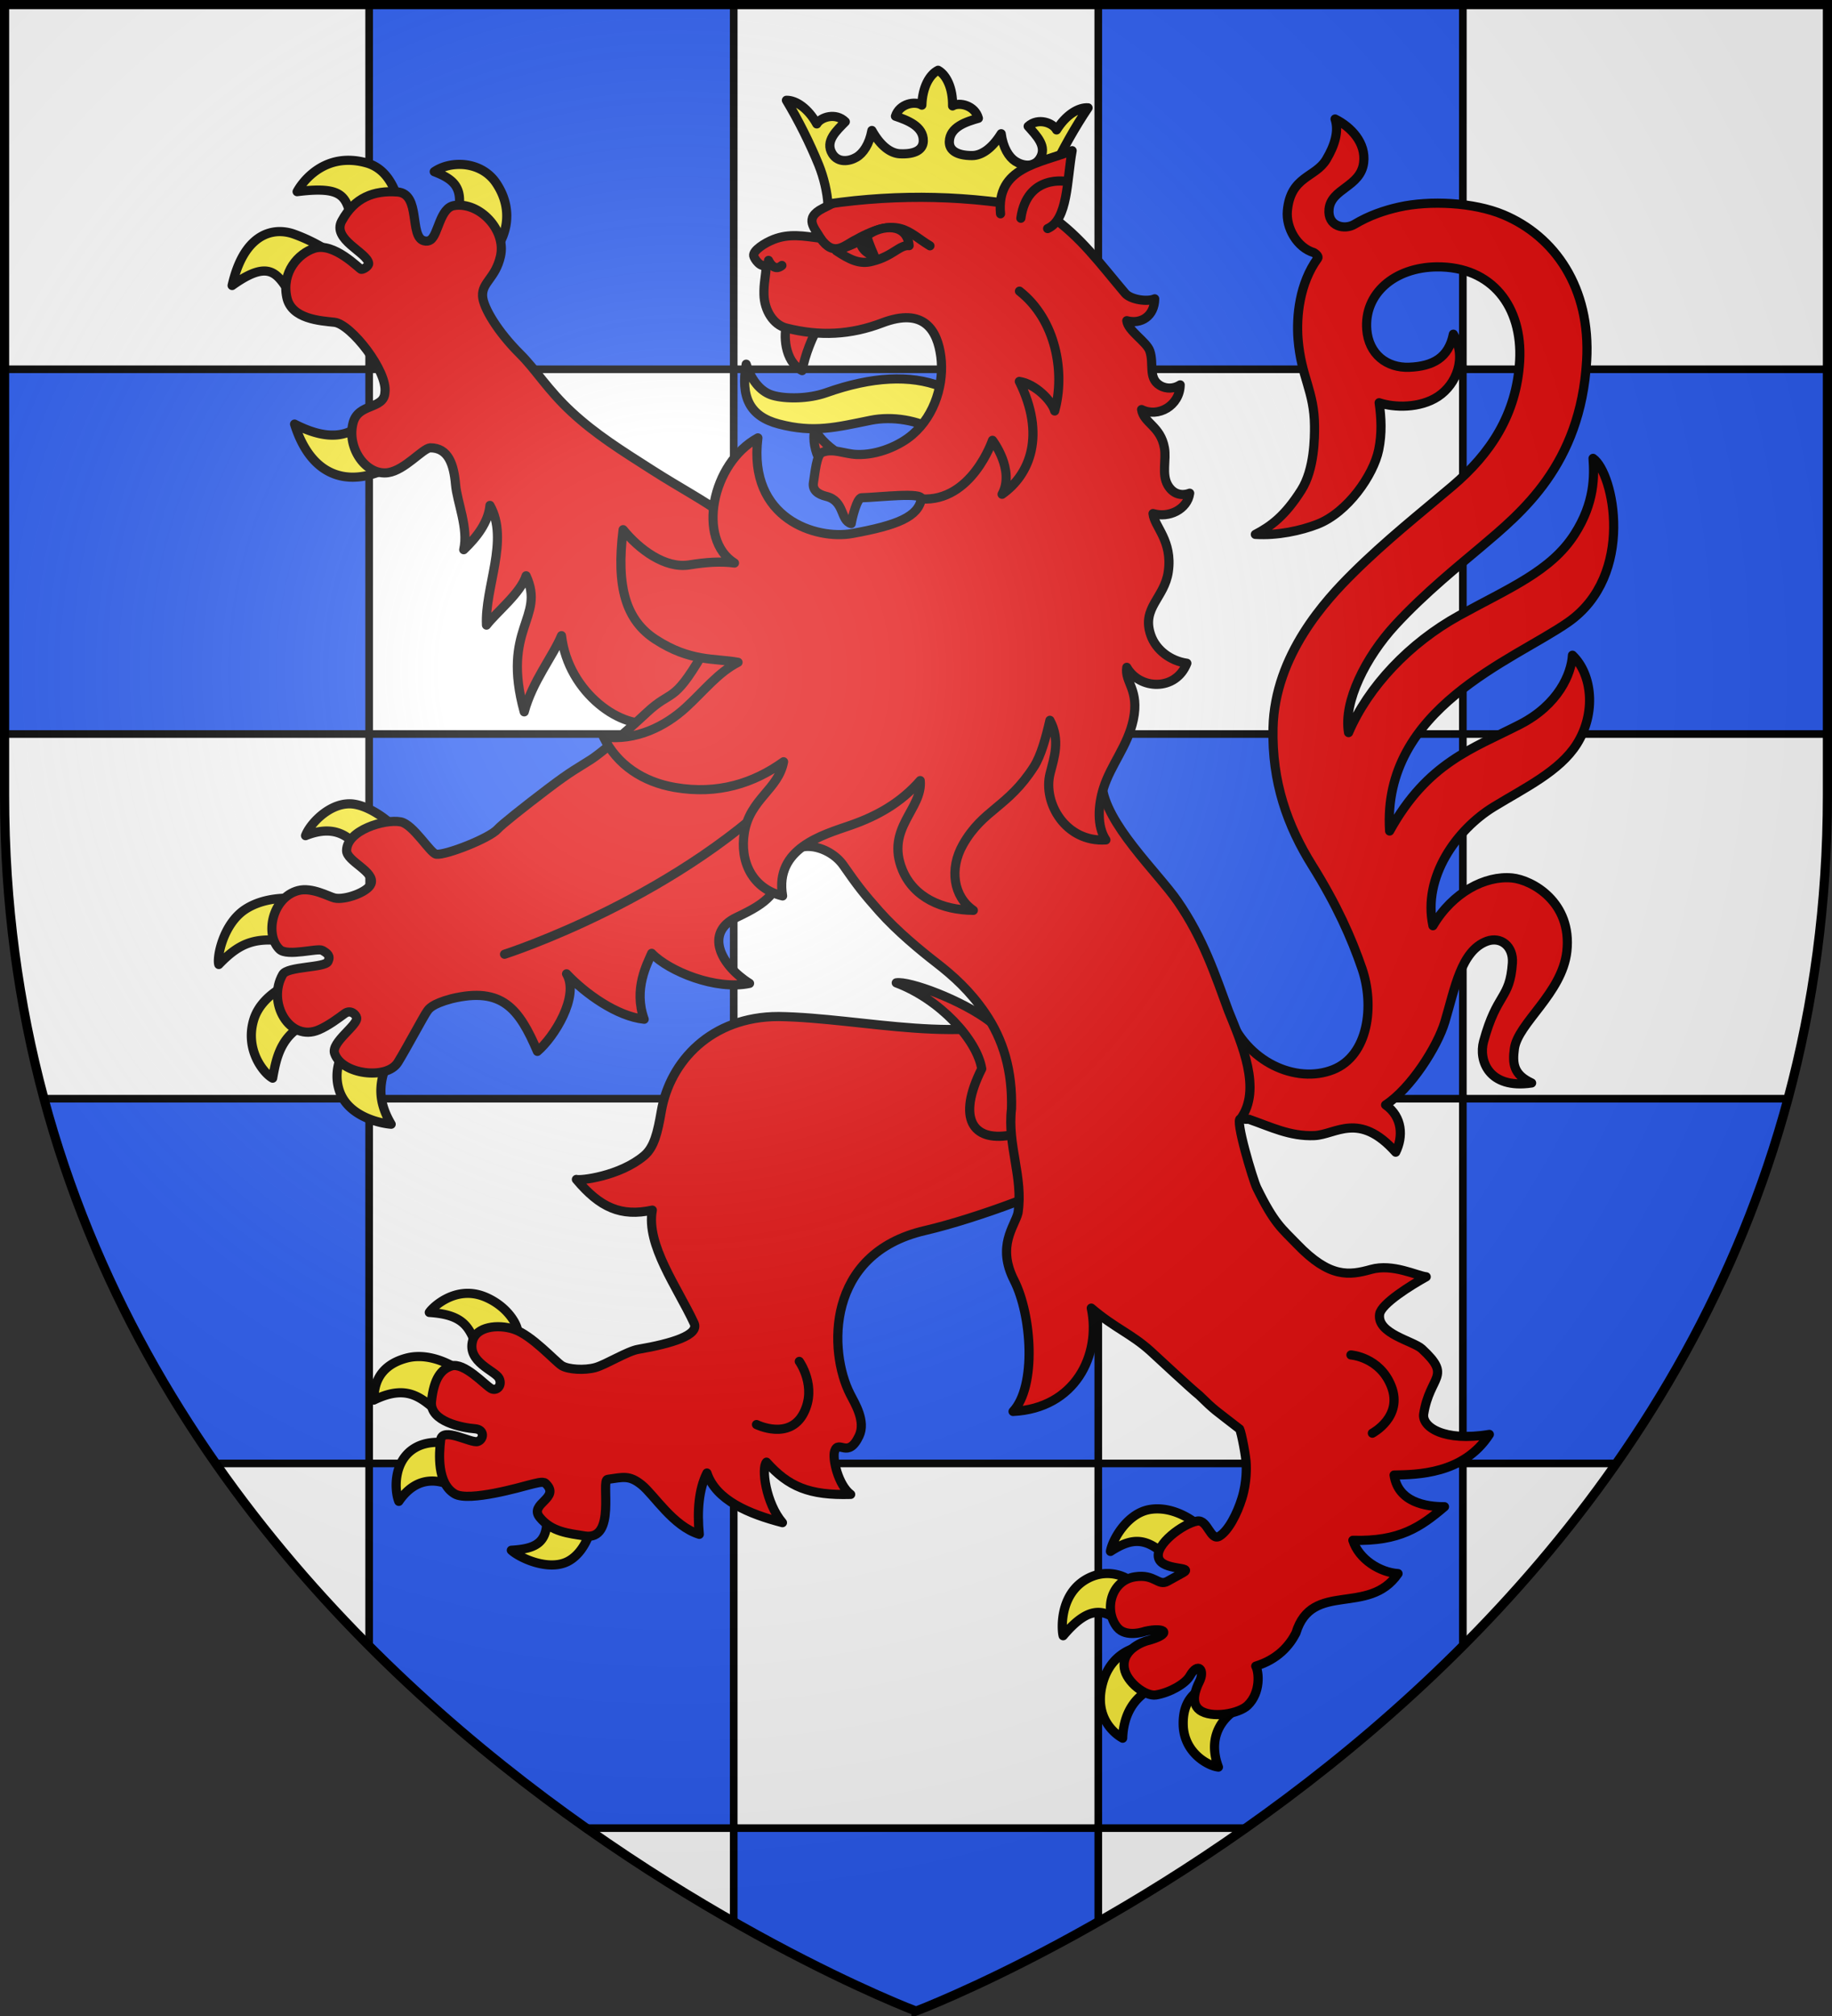 <svg xmlns="http://www.w3.org/2000/svg" xmlns:xlink="http://www.w3.org/1999/xlink" width="600" height="660"><rect width="100%" height="100%" fill="#333333" stroke="none"/><clipPath id="a"><path d="M300 658.5s298.5-112.436 298.5-398.182V1.5H1.5v258.818C1.5 546.064 300 658.5 300 658.5"/></clipPath><radialGradient id="e" cx="221.445" cy="226.331" r="300" gradientTransform="matrix(1.353 0 0 1.349 -77.85 -85.661)" gradientUnits="userSpaceOnUse"><stop offset="0" stop-color="#fff" stop-opacity=".314"/><stop offset=".19" stop-color="#fff" stop-opacity=".251"/><stop offset=".6" stop-color="#6b6b6b" stop-opacity=".125"/><stop offset="1" stop-opacity=".125"/></radialGradient><path fill="#2b5df2" fill-rule="evenodd" d="M300 658.5s298.5-112.436 298.5-398.182V1.5H1.5v258.818C1.5 546.064 300 658.5 300 658.5"/><g clip-path="url(#a)"><g id="c"><path id="b" fill="#fff" stroke="#000" stroke-width="2.5" d="M1.5 1.5h119.4v119.4H1.5z"/><use xlink:href="#b" width="100%" height="100%" transform="translate(238.8)"/><use xlink:href="#b" width="100%" height="100%" transform="translate(477.6)"/></g><use xlink:href="#c" width="100%" height="100%" transform="translate(119.4 119.4)"/><use xlink:href="#c" width="100%" height="100%" transform="translate(0 238.8)"/><use xlink:href="#c" width="100%" height="100%" transform="translate(119.4 358.2)"/><use xlink:href="#c" width="100%" height="100%" transform="translate(0 477.6)"/><use xlink:href="#c" width="100%" height="100%" transform="translate(119.4 597)"/></g><g fill="#e20909" stroke="#000" stroke-linecap="round" stroke-linejoin="round" stroke-width="3"><g fill-rule="evenodd"><path fill="#fcef3c" d="M114.309 263.158c-6.672.061-12.817 6.552-14.242 10.419 7.207-2.861 12.14-1.53 16.322 2.85l10.688-7.516s-5.693-4.974-11.427-5.689a10 10 0 0 0-1.341-.064zm-20.065 30.876c-3.63.02-9.339.628-13.982 3.71-7.277 4.832-9.31 15.807-8.6 18.008 7.168-7.446 12.588-9.651 25.874-6.862l.306-14.674s-1.42-.193-3.598-.181m3.36 26.792s-11.663 3.726-14.489 12.977c-3.014 9.867 3.276 17.64 6.175 19.17 1.287-6.904 2.808-16.797 16.362-19.522zm17.05 18.832c-2.076 4.023-5.87 10.057-3.545 17.28 2.832 8.797 13.883 10.893 17 11.108-5.381-9.18-3.669-15.583.672-24.463zm264.739 154.32c-.988-.02-1.977.043-2.998.23-7.428 1.372-12.186 10.139-12.705 13.693 7.182-4.611 12.004-4.958 19.676 2.965 2.448-2.878 6.096-6.835 9.764-10.836-.967-1.21-6.826-5.906-13.738-6.052zm-16.068 21.179c-2.192-.107-4.693.32-7.215 1.681-9.404 5.076-8.395 17.155-7.915 18.666 8.343-9.866 13.897-9.789 21.02-1.947l1.427-15.562c-.832-1.03-3.663-2.66-7.317-2.838m9.84 24.023s-9.436 1.145-12.186 12.424c-2.747 11.267 4.734 16.389 6.707 17.444.299-8.661 4.603-15.875 14.923-18.155zm21.073 13.011c-2.265 1.636-6.936 4.063-6.723 12.5.228 9.073 8.098 13.44 11.529 13.81-3.168-8.495-.086-14.789 5.472-18.636zM153.15 423.414c-6.992.028-11.97 5.232-12.55 6.249 12.845.84 13.454 5.896 16.906 14.89 4.897-3.558 9.22-6.608 12.05-8.245.248-2.075-2.848-8.2-10.122-11.485-2.225-1.005-4.326-1.417-6.284-1.409zm-15.658 20.7c-1.428-.027-2.882.112-4.348.502-10.725 2.857-10.569 11.025-10.722 13.742 11.876-5.774 16.24.001 23.118 5.706l5.776-14.934c-2.12-1.48-7.64-4.898-13.824-5.016m14.82 29.78s-9.398-3.867-16.267.05c-7.406 4.222-6.836 14.157-5.43 17.57 6.294-9.212 14.528-7.44 20.677-3.11zm26.357 19.11c1.934 12.075-2.856 14.007-11.2 14.524 2.832 2.598 12.314 6.924 18.592 3.609 6.898-3.642 8.655-14.452 7.97-14.727zm-64.465-440.52c-9.878-.06-15.418 7.505-16.893 10.26 17.61-2.218 15.957 2.9 18.926 13.416l15.382-5.995c-1.242-5.519-3.436-14.482-11.485-16.8-2.13-.613-4.101-.87-5.93-.88zm36.994 1.353c-3.317-.149-6.592.72-8.973 2.37 6.815 2.625 10.533 5.64 6.811 16.927l12.81 8.99c3.347-3.85 6.984-12.75.676-22.174-2.7-4.034-7.06-5.923-11.324-6.113zm-58.855 22c-5.89-.324-13.05 3.292-16.314 17.632 15.637-11.203 15.42-.03 22.917 7.624l10.814-17.403s-5.788-4.327-13.59-7.085a13.9 13.9 0 0 0-3.827-.768zm30.45 57.962c-6.686 10.235-15.275 10.684-26.317 5.05 6.612 21.022 22.784 21.21 37.726 9.917z"/><path d="M430.47 371.77c7.014-.296 14.594-8.058 26.635 5.434 2.505-5.052 2.254-11.566-3.304-15.476 8.179-5.308 16.96-19.015 19.426-27.24 3.214-10.718 5.247-23.247 13.751-26.347 4.512-1.645 8.735 1.597 8.347 7.143-.843 12.038-5.016 9.448-9.439 25.7-1.66 6.102 1.618 15.675 15.735 13.562-5.976-2.757-6.292-6.399-5.647-11.212 1.12-8.357 15.663-18.144 17.184-31.872 1.789-16.147-11.405-23.413-17.952-24.037-8.767-.835-19.448 4.683-25.904 15.634-3.41-15.948 7.747-31.46 19.846-38.88 10.137-6.215 21.65-11.656 27.292-20.612 6.36-10.096 5.08-22.801-1.445-29.06-.333 6.039-4.563 16.182-17.228 22.676-15.374 7.883-30.237 12.407-42.652 34.872-2.605-40.193 40.498-55.859 58.406-68.303 22.227-15.444 14.968-49.097 8.221-53.692.39 5.636.624 14.46-6.091 24.894-7.768 12.07-21.35 17.543-37.738 26.56-16.299 8.967-29.83 23.293-36.246 38.326-1.77-10.146 5.744-24.842 15.208-35.134 9.803-10.66 21.513-20.006 28.173-25.651 13.265-11.245 32.59-26.81 34.595-60.94 1.416-24.002-10.53-40.81-27.275-47.826-9.82-4.115-24.218-4.73-34.132-2.508-4.974 1.116-9.933 2.831-14.589 5.63-3.278 1.97-8.935.757-8.366-4.964.67-6.742 10.298-7.24 11.323-15.14.846-6.518-4.109-11.758-9.352-14.35 1.312 3.992-.11 8.624-2.862 13.245-3.586 6.022-11.706 5.381-12.763 16.776-.524 5.7 3.277 12.125 8.67 13.72.64.39 1.713 1.253 1.257 1.878-5.953 8.169-7.03 18.976-6.427 26.47 1.008 12.516 5.336 16.928 5.392 28.519.018 3.612.013 14.03-4.334 20.897-5.358 8.465-9.944 11.82-15.05 14.486 7.204.452 14.905-1.22 20.295-3.31 9.963-3.866 18.418-16.174 20.1-24.334 1.119-5.433.866-10.512.153-15.46 4.877 1.65 13.37 1.885 19.31-2.05 6.101-4.042 9.48-12.773 4.993-20.388-1.55 7.717-6.707 10.517-14.45 10.824-7.367.292-13.256-4.31-13.9-12.311-.947-11.793 9.08-20.385 22.862-20.548 18.258-.217 28.177 13.19 27.208 30.732-.97 17.584-9.68 30.526-21.992 40.992-10.579 8.992-21.711 17.727-32.72 28.654-8.586 8.522-25.5 26.588-26.067 50.543-.42 17.75 4.743 32.105 12.821 45.038s12.864 23.707 16.31 33.735c4.143 12.054 2.202 28.504-9.474 33.117-12.093 4.779-28.51-2.461-34.336-18.237-2.073 11.528-4.9 35.373 6.773 34.48 7.07 2.435 13.436 5.684 21.449 5.345zM254.946 332.796c-21.944-.008-35.547 14.642-38.36 30.99-1.207 7.015-2.347 11.817-5.628 14.578-8.045 6.774-20.978 8.208-22.183 7.756 7.728 9.207 14.564 12.29 24.871 10.054-2.147 11.335 8.282 25.396 13.669 37.002 1.818 3.92-7.32 6.681-18.302 8.566-3.574.613-10.584 5.015-14.02 5.973-3.556.991-8.928.645-10.991-.63-2.133-1.318-9.826-9.99-15.67-11.91-5.44-1.787-12.248-.763-13.513 3.667-2.015 7.068 7.383 9.895 8.636 12.394 1.211 2.417-.872 4.351-2.634 3.337-2.09-1.203-8.83-8.69-12.996-7.368-3.138.997-5.722 3.812-6.512 11.609-.67 6.608 10.144 8.627 14.234 8.939 3.329.254 2.895 3.55.89 4.176-2.16.674-11.59-4.975-12.126-.497s-1.238 14.238 4.679 17.664c4.652 2.693 22.14-2.421 24.143-2.926 2.385-.6 4.714-1.301 5.49-.584 5.275 4.878-5.518 6.62-1.863 11.148 3.883 4.812 9.496 5.255 14.672 6.108 10.634 1.752 5.24-18.4 7.59-18.524 5.076-.705 7.063-1.48 11.154 1.821s10.237 13.511 18.85 16.173c-.75-7.805-.133-14.826 2.505-20.072 2.992 8.959 13.776 13.398 24.728 16.253-5.48-6.406-6.979-18.03-5.224-19.803 7.199 8.02 13.968 10.938 27.567 10.55-4.048-3.007-6.118-11.78-5.224-14.247 1.372-3.785 4.339 2.806 7.985-4.885 2.299-4.848-1.41-10.691-2.946-13.713-7.049-13.856-8.115-45.94 24.44-53.516 17.707-4.12 44.463-14.408 46.779-17.32 18.459-23.213 1.418-42.827-8.106-54.08-24.094 11.496-58.889 1.703-86.584 1.316zM149.197 158.599c.514 5.868 4.308 14.34 2.677 21.363 4.228-3.998 8.11-9.05 8.59-14.499 6.391 11.247-1.75 26.939-1.132 39.182 3.269-4.245 11.192-10.497 12.975-16.147 6.428 13.907-8.23 17.055-.616 44.55 2.65-9.928 9.376-18.138 12.206-24.944 2.17 18.896 20.327 31.374 30.558 28.243 23.46 30.589 51.71 18.679 50.345-14.594 0 0-22.175-49.052-27.91-53.284-6.227-4.596-14.15-8.745-23.184-14.511-10.197-6.509-18.566-11.734-26.474-19.049s-11.714-13.877-16.893-19.013c-7.292-7.231-12.134-15.26-12.29-18.99-.19-4.562 4.23-5.785 5.869-13.03 1.95-8.621-6.91-17.867-15.152-16.586-4.698.73-5.203 9.473-7.739 11.232-.597.415-1.314.558-2.233.29-4.818-1.41-.853-15.411-8.638-15.965s-13.99 1.814-18.197 9.448c-3.383 6.137 8.34 10.323 8.782 13.929.099.808-1.6 1.98-2.423 1.96-.543-.014-8.923-9.048-15.48-6.862-5.109 1.703-10.65 7.692-8.903 15.998 1.51 7.183 11.02 7.695 15.587 8.183 5.414.579 17.519 16.032 16.542 22.994-.3 5.612-8.64 3.403-10.394 9.838-2.25 8.252 4.206 17.5 11.469 16.4 5.433-.822 11.269-7.895 13.74-8.127 5.99-.033 7.748 5.476 8.318 11.99"/><path d="M293.534 321.761c14.299 5.371 26.427 18.614 27.996 28.131-8.24 16.423-2.803 23.765 8.972 21.8 9.61-1.598 9.626-9.27 7.094-18.122-2.258-7.898-5.694-13.232-13.01-18.88-9.554-7.376-26.945-13.652-31.052-12.93z"/><path d="M424.43 534.613c5.259-17.263 23.818-5.382 33.448-19.446-5.852-.38-12.836-4.618-14.795-10.904 15.263.457 22.156-4.326 30-10.988-6.146.037-15.215-1.497-16.502-10.37 7.349-.146 22.74-.21 31.2-13.308-14.924 2.491-22.185-2.465-21.498-6.75 2.033-12.67 9.438-11.987-.607-21.257-2.823-2.604-14.81-4.929-13.834-11.378.519-3.42 10.427-9.547 15.255-12.213-3.091-.34-10.927-4.414-18.082-2.415-7.154 1.998-13.531 2.888-24.216-8.24-4.913-5.138-7.333-6.495-13.221-18.545-1.184-2.422-7.322-22.887-5.27-22.512 6.99-9.581.475-24.364-3.977-35.358-4.335-11.726-8.171-23.575-16.642-35.853-6.506-9.43-23.844-25.55-24.775-38.175-1.217-16.363-1.526-33.83-.515-42.341 2.772-23.32 3.749-27.751-18.34-35.259-13.058-4.438-58.416-16.083-79.887 7.669-10.97 12.136-22.779 11.322-32.321 27.528s-9.758 11.05-18.023 18.782c-8.264 7.733-15.747 13.734-18.113 15.268-4.734 3.068-6.402 3.68-14.367 9.731s-15.08 11.706-16.407 13.19c-2.655 2.97-16.87 8.551-20.038 8.19-1.955-.224-7.52-9.825-11.692-10.601-5.231-.974-17.55 2.715-17.696 9.362-.078 3.561 9.495 6.941 7.98 10.933-1.03 2.718-8.57 5.407-11.916 4.638-1.911-.44-7.428-3.646-11.958-2.43-8.463 2.272-11.044 14.492-6.028 19.253 2.55 2.42 12.475-.55 13.965.318 1.69.982 2.771 1.755 1.866 3.665-.983 2.073-13.269 1.52-14.818 4.218-5.277 9.19 2.232 22.294 11.838 18.117 3.227-1.402 6.312-3.757 8.472-5.327 1.917-1.393 3.702.355 3.895 1.407.441 2.393-8.42 7.99-7.234 11.62 2.28 6.981 17.12 8.802 20.73 2.973 2.8-4.523 8.499-15.25 9.57-16.707.536-.728 1.368-2.36 8.008-4.135 16.567-3.987 22.1 3.226 28.117 17.234 5.392-4.556 13.901-18.012 9.55-25.38 6.158 6.513 16.517 13.93 25.421 14.863-3.586-9.878 1.034-18.195 2.458-21.577 5.69 5.898 21.053 12.183 32.052 9.834-9.461-5.923-14.86-16.621-4.267-21.614s13.293-7.871 15.725-17.252 14.614-6.444 19.237.182 6.475 9.074 11.838 15.11c5.771 6.493 13.533 12.882 18.609 16.809 5.735 4.438 11.073 9.3 15.892 16.316 6.174 8.988 9.082 19.16 8.76 31.527-1.408 11.917 3.912 22.455 2.128 34.064-1.07 4.41-7.037 10.79-1.27 22.092s7.385 34.645-.349 42.909c20.372-1.017 28.87-18.527 25.615-33.829 7.774 6.605 13.068 8.365 19.376 14.04 2.39 2.15 13.217 12.318 15.924 14.445 5.518 5.39 4.771 4.449 13.288 11.105.612 1.205 2.162 9.428 2.155 11.547-.002.614.335 5.514-1.404 11.14-1.539 4.977-4.39 10.549-7.313 12.353-3.01 1.858-3.852-5.509-7.315-4.915-4.582.785-13.91 7.653-12.665 12.073 1.21 4.3 11.895 2.677 7.96 4.854l-5.032 2.783c-3.093 1.711-4.107-2.465-10.653-1.457-8.044 1.24-10.2 11.168-5.806 16.546 2.89 3.537 9.074 1.303 9.074 1.303 6.87-1.585 9.226.882.561 3.13 0 0-8.363 2.341-7.318 8.971.712 4.523 6.973 9.3 10.381 8.724 4.523-.765 9.59-3.63 11.063-6.206 2.765-4.83 5.051-1.927 3.106 1.918-1.105 2.184-3.009 6.85.102 9.213 3.79 2.88 12.89 1.236 15.729-1.51 4.346-4.205 3.72-10.928 2.656-12.85 7.206-2.225 11.032-6.71 13.16-10.845z"/></g><path fill="none" d="M165.243 312.403s58.323-18.648 95.399-57.94m181.805 189.119s9.467.664 13.225 10.267c3.918 10.015-6.21 15.348-6.21 15.348M261.775 445.7s5.915 8.245 1.425 16.933c-4.682 9.06-15.437 3.742-15.437 3.742"/><g fill-rule="evenodd"><path fill="#fcef3c" d="M328.045 148.982c-7.775-1.951-15.276-3.82-21.447-7.757-5.749-3.668-14.418-5.055-21.437-3.634-11.292 2.286-18.588 4.238-30.062 1.228-9.662-2.534-12.543-8.872-10.712-19.59 2.015 6.243 5.424 9.258 8.682 10.197 4.191 1.209 11.674 1.22 17.524-.857 30.286-10.754 50.1-1.694 57.452 20.413z"/><path d="M257.788 106.038c-1.243 3-1.036 12.33 4.921 15.295.944-5.297 3.52-11.434 5.432-14.565zm9.045 34.637c-.756 3.256.172 7.401 1.667 9.94l7.171-1.647c-3.654-2.004-6.904-4.972-8.837-8.293"/><path d="M362.191 274.968c-3.011-4.507-2.548-11.307-.793-16.914 2.393-7.645 7.96-13.885 9.761-22.37 2.098-9.925-2.908-12.324-2.126-17.217 4.14 7.37 16.078 7.935 19.67-1.334-5.311-.751-10.11-4.279-11.822-9.252-3.083-8.957 4.522-12.054 5.751-20.73 1.452-10.234-4.614-14.694-5.001-19.027 5.089 1.554 11.268-1.302 12.005-6.653-2.702 1.002-5.472.305-7.176-2.67-2.044-3.57-.407-8.267-1.094-12.147-1.275-7.204-6.78-8.088-7.486-12.574 5.365 2.715 12.513-1.19 12.642-8.077-1.988 1.29-4.567 1.464-6.71.129-3.853-2.4-1.798-7.005-3.235-11.224-1.04-3.056-7.195-6.58-7.54-9.917 4.638 1.263 9.06-1.46 9.141-7.16-2.417 1.075-7.888.294-9.698-1.846-8.467-10.017-14.425-18.306-24.405-25.354-8.092-5.714-29.01-9.606-45.221-10.58-11.948-.717-22.095 4.447-29.425 8.203-6.388 3.275-2.4 6.59-.74 9.716-5.462-.672-10.126-1.609-15.291.4-2.98 1.159-6.866 3.687-6.551 5.363.181.969 2.303 4.118 4.115 2.966-.118 3.758-.865 5.892-.753 9.79.147 5.127 3.08 9.822 7.253 10.886 11.068 2.82 21.223 2.241 31.418-1.65 13.803-5.27 18.15 2.544 19.251 10.97 1.11 8.497-1.685 19.023-9.329 25.608-3.968 3.419-11.248 6.792-18.327 6.476-3.973-.177-7.81-2.155-11.292-.628-1.776.779-2.237 6.624-2.772 9.823-.418 2.498 1.502 3.869 4.155 4.513 6.149 1.495 4.555 7.913 8.223 8.936.246-1.679 1.875-8.422 3.385-8.466 6.07-.174 20.02-1.901 19.59.393-1.088 5.77-7.685 8.598-22.68 11.311-11.634 2.105-34.14-4.668-30.866-31.316-15.212 8.3-20.037 33.288-7.668 40.978-4.45-.606-9.373-.27-14.763.613-8.008 1.313-16.54-5.186-21.706-11.532-2.381 18.97 1.03 29.709 10.612 35.933 11.387 7.398 19.3 6.093 27.024 7.485-6.496 3.303-11.168 9.368-17.115 14.815-6.682 6.12-16.351 11.016-26.968 9.6 4.441 9.154 13.003 14.777 23.433 16.564 14.072 2.413 25.79-1.405 35.561-8.421-1.673 9.018-10.988 12.176-12.829 23.076-1.644 9.74 2.728 18.513 12.511 20.854-2.64-15.624 13.047-19.922 22.313-23.15 8.77-3.055 16.412-7.378 22.758-14.614.902 9.234-11.423 15.606-5.857 29.19 3.743 9.134 13.072 13.203 23.258 13.288-6.49-4.449-7.96-13.524-3.382-21.565 6.572-11.547 14.673-12.09 23.257-25.504 2.277-3.559 3.894-9.476 5.196-15.138 3.49 6.463 1.355 12.289.057 17.419-2.438 9.637 5.181 22.6 18.281 21.731z"/><path fill="#fcef3c" d="M271.151 66.79c23.41-3.403 46.721-2.871 69.93 1.749.38-3.673 1.769-8.608 3.64-12.625 3.267-7.008 7.424-14.355 11.633-20.61-3.085-.207-7.21 2.218-10.32 7.23-1.137-2.303-6.04-4.137-9.294-1.188 2.61 2.987 6.493 6.673 3.72 10.697-1.984 2.882-5.552 2.287-7.922.753-2.125-1.376-4.045-4.48-4.638-9.02-3.07 4.932-6.49 7.154-9.524 7.155-5.066.002-7.53-1.754-7.46-4.537.12-4.885 5.702-6.581 9.514-7.674-1.133-4.243-6.246-5.364-8.451-4.046.107-5.898-2.042-10.173-4.746-11.674-2.776 1.364-5.135 5.526-5.323 11.423-2.137-1.427-7.3-.563-8.643 3.618 3.753 1.282 9.244 3.255 9.12 8.14-.071 2.783-2.62 4.413-7.679 4.159-3.03-.153-6.335-2.543-9.154-7.623-.82 4.506-2.892 7.509-5.084 8.777-2.443 1.414-6.036 1.83-7.875-1.148-2.568-4.157 1.496-7.644 4.25-10.497-3.101-3.108-8.09-1.522-9.34.722-2.857-5.161-6.855-7.79-9.947-7.737 3.891 6.458 7.676 14.003 10.588 21.166 1.668 4.106 2.81 9.104 3.005 12.79z"/><path d="M327.685 69.997c-1.467-15.314 12.688-16.452 23.45-20.668-1.765 9.76-1.332 22.56-8.027 25.504"/></g><path fill="none" d="M349.49 59.437s-13.088-2.636-15.148 12.007m-82.64 13.806s1.66 3.925 4.377 1.66m12.61-8.94c4.505 6.434 7.788 2.33 11.773.415 14.048-7.861 17.046-2.134 24.106 2.084m-2.805 82.881c16.462 1.043 23.288-19.198 23.288-19.198s7.448 9.731 3.142 17.666c9.24-6.493 14.316-19.466 5.646-36.944 5.373.82 10.7 6.447 11.58 9.675 3.496-12.604.436-29.836-11.532-39.226"/><path fill-rule="evenodd" d="M273.897 82.108c4.394 2.917 7.712 4.572 11.852 3.414 6.728-1.667 8.897-5.464 11.993-5.104-.667-7.459-8.907-6.898-13.583-3.413-.556.333.897 3.779 2.13 6.677-1.114-.058-4.364-1.656-4.649-4.998-1.796 1.26-4.403 2.092-7.743 3.424"/></g><path fill="url(#e)" fill-rule="evenodd" d="M300 658.5s298.5-112.436 298.5-398.182V1.5H1.5v258.818C1.5 546.064 300 658.5 300 658.5"/><path fill="none" stroke="#000" stroke-width="3" d="M300 658.397S1.5 545.98 1.5 260.278V1.5h597v258.778c0 285.7-298.5 398.12-298.5 398.12z"/></svg>